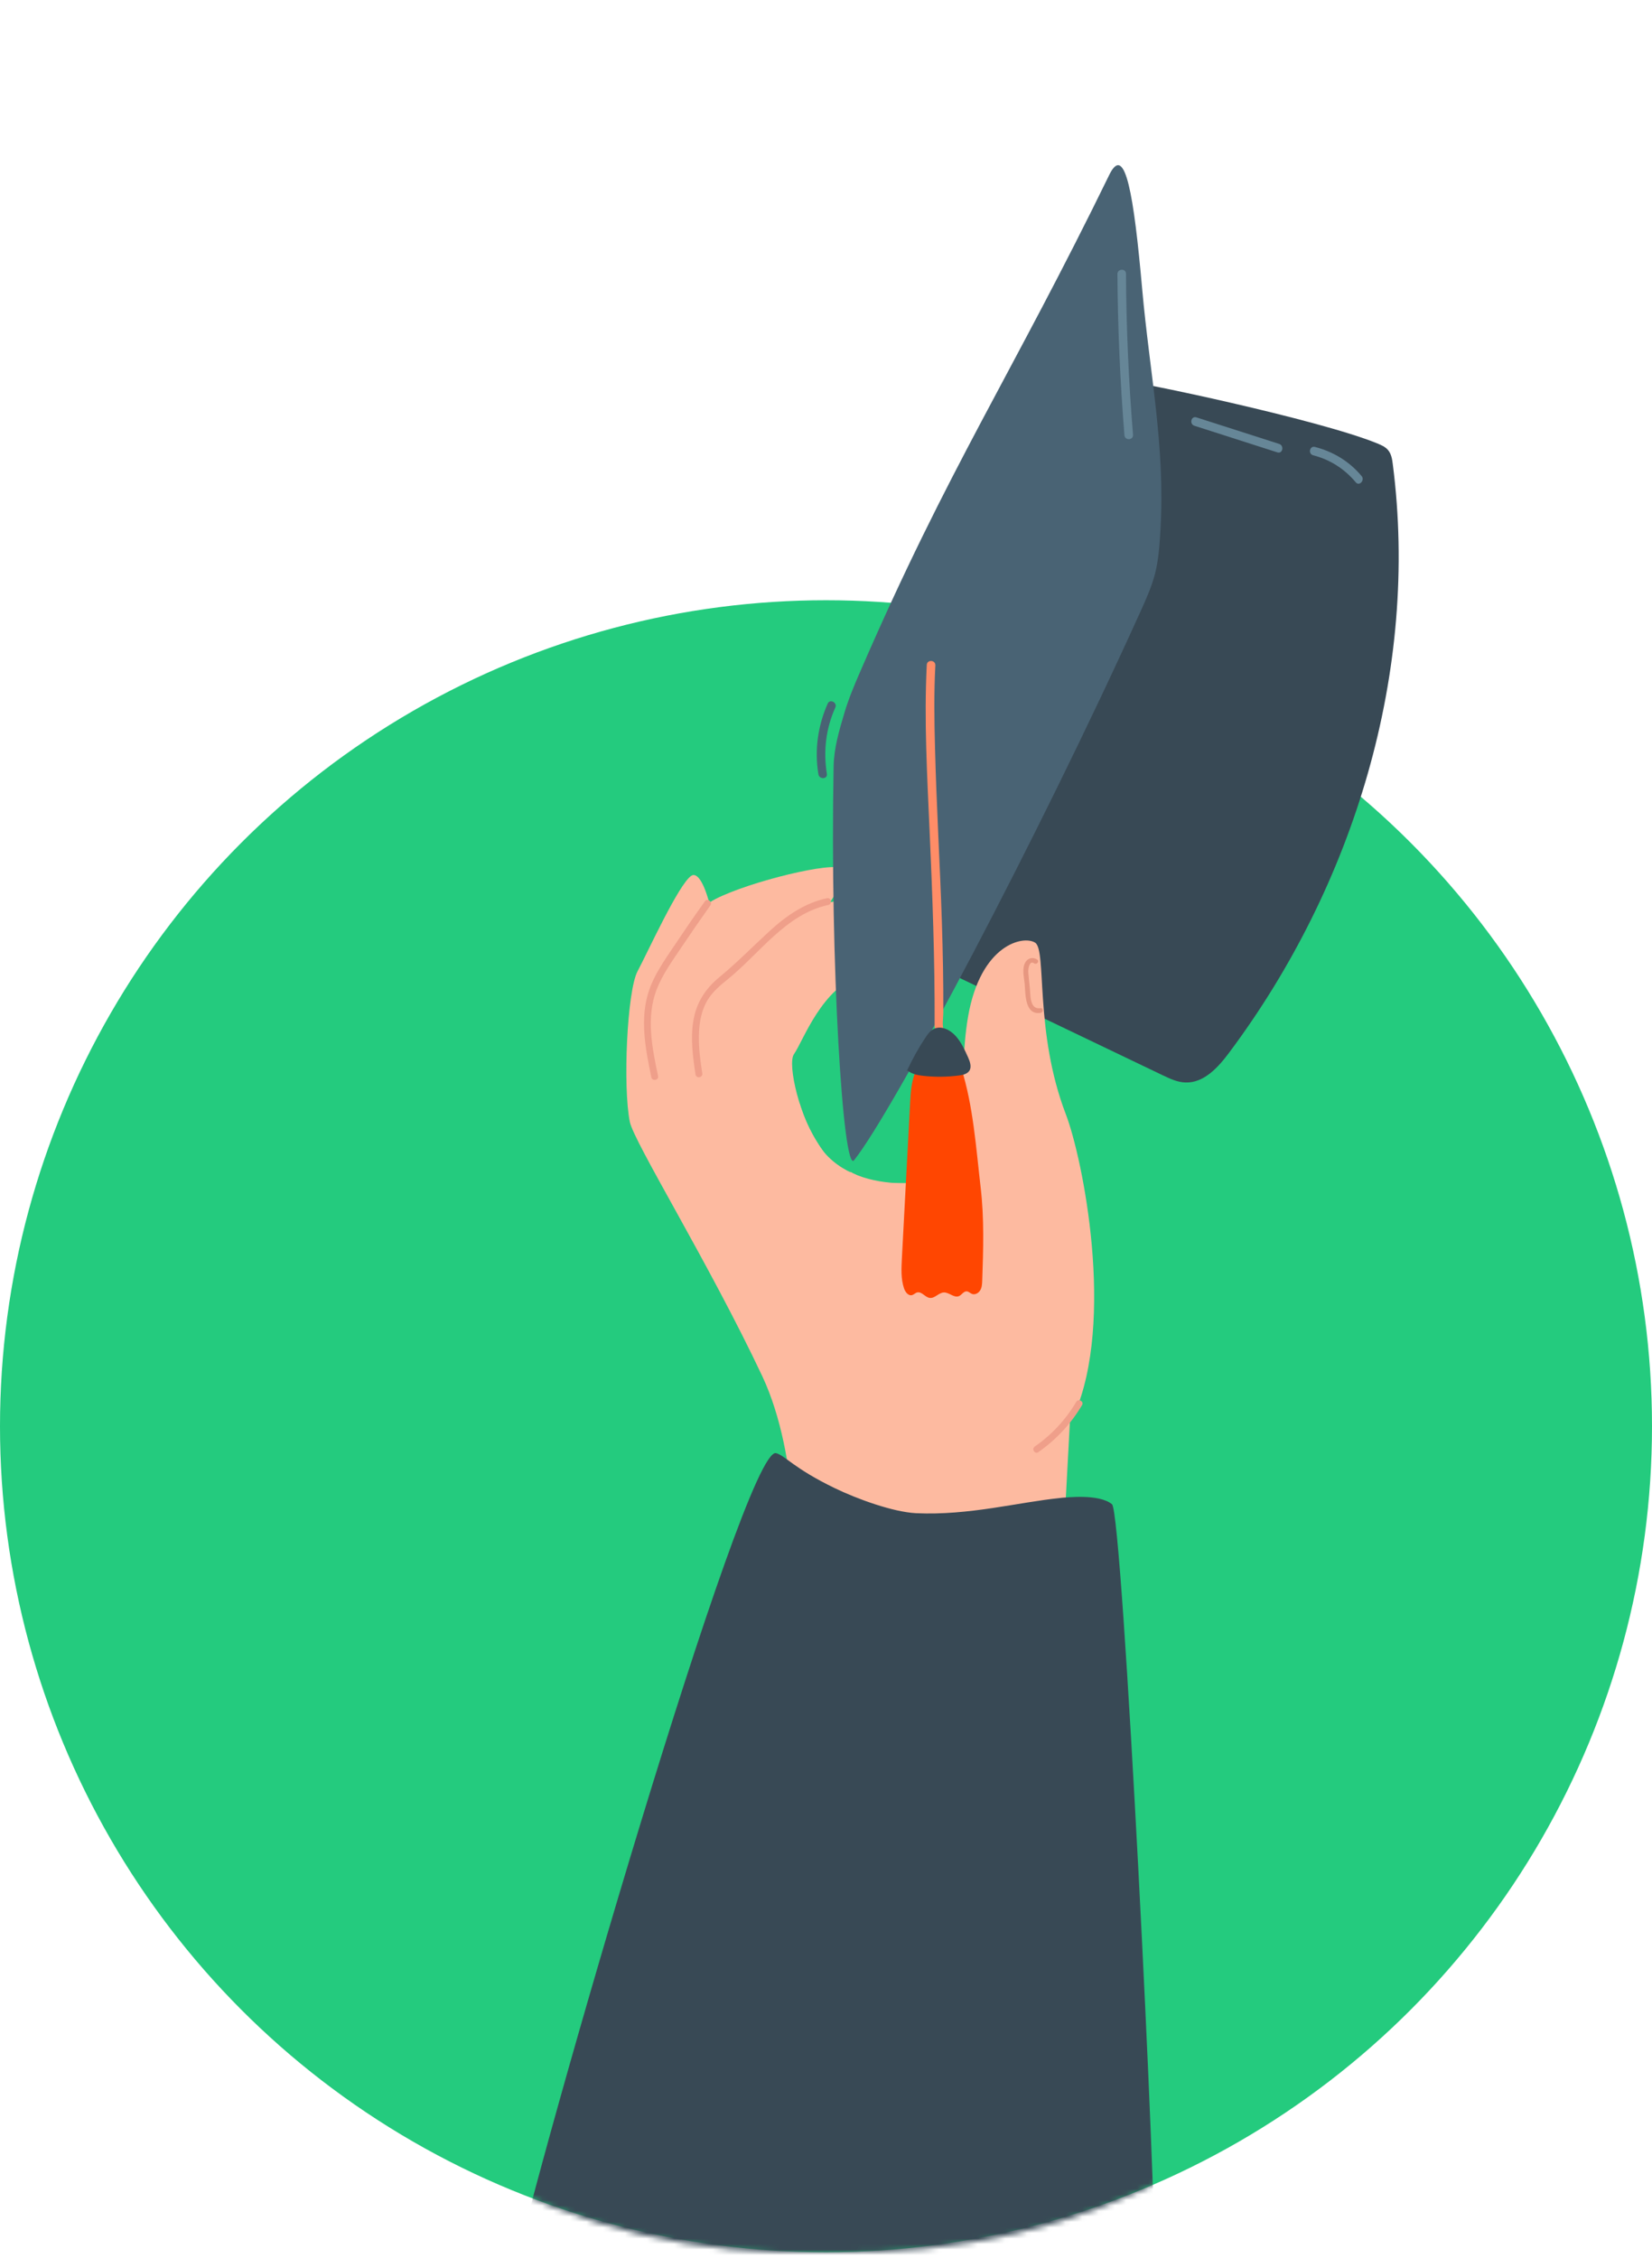<?xml version="1.0" encoding="UTF-8"?> <svg xmlns="http://www.w3.org/2000/svg" width="300" height="410" viewBox="0 0 300 410" fill="none"> <circle cx="150" cy="259" r="150" fill="#24CB7E"></circle> <mask id="mask0_978_726" style="mask-type:alpha" maskUnits="userSpaceOnUse" x="0" y="0" width="300" height="410"> <path d="M300 204.5C300 317.442 248 411.5 150 409C54.5 412 0 317.442 0 204.5C0 91.558 67.157 0 150 0C232.843 0 300 91.558 300 204.5Z" fill="#24CB7E"></path> </mask> <g mask="url(#mask0_978_726)"> <path d="M136.267 327.139L191.974 301.534C192.259 296.027 192.544 290.718 192.808 285.759C193.071 280.778 193.312 276.127 193.554 271.936C193.861 266.254 194.124 261.405 194.322 257.697C194.322 257.697 194.322 257.697 194.322 257.675C194.366 256.907 194.409 256.183 194.431 255.525C194.629 251.817 194.739 249.733 194.739 249.711C194.739 249.689 194.739 249.689 194.717 249.667C194.717 249.645 194.717 249.645 194.717 249.623C194.19 247.824 193.707 246.09 193.269 244.489C191.864 239.245 191.053 235.142 191.14 232.794L179.292 231.215L175.804 230.754L175.431 230.71L174.97 230.644C174.97 230.644 172.776 229.086 169.331 226.651C161.806 221.297 148.246 211.687 138.307 204.645C137.43 204.03 136.596 203.416 135.784 202.845C133.458 201.2 131.396 199.752 129.794 198.611C127.447 196.965 126.042 195.956 126.042 195.956C126.042 195.978 126.064 196.022 126.064 196.044C126.679 198.128 131.484 212.499 136.004 228.911C139.492 241.549 142.783 255.415 143.88 265.771C144.1 267.834 144.231 269.742 144.253 271.476C144.275 272.309 144.253 273.121 144.209 273.867C144.187 274.394 144.143 274.898 144.1 275.381C144.078 275.557 144.056 275.732 144.034 275.908C144.056 275.93 144.056 275.952 144.078 275.973C144.824 277.575 140.677 299.033 135.323 325.099L136.267 327.139Z" fill="#FDBAA0"></path> <path d="M132.449 209.954C133.151 209.581 144.495 198.04 145.263 200.563C148.269 210.459 157.527 218.862 162.684 219.059C172.579 219.432 175.321 209.208 175.563 208.067L181.267 243.37C178.217 249.886 157.681 283.17 155.728 281.81C147.742 276.193 130.65 210.897 132.449 209.954Z" fill="#FDBAA0"></path> <path d="M163.539 247.561C163.539 247.561 128.237 202.977 126.065 195.934C123.893 188.869 136.816 172.48 141.423 167.763C146.031 163.045 165.953 161.115 169.639 163.594C174.159 166.644 164.79 173.796 156.606 176.802C149.08 179.567 145.987 188.804 144.166 191.458C142.959 193.236 145.241 203.197 148.971 208.375C156.145 218.314 172.886 213.948 172.886 213.948L163.539 247.561Z" fill="#FDBAA0"></path> <path d="M134.819 230.315C134.819 230.315 116.652 196.768 118.385 186.829C120.119 176.89 123.629 166.424 129.992 163.221C136.333 160.017 151.406 156.375 152.942 157.757C154.478 159.14 149.102 167.477 143.2 171.514C137.298 175.551 133.81 194.749 133.81 194.749L140.853 223.162L134.819 230.315Z" fill="#FDBAA0"></path> <path d="M204.897 69.359C204.458 69.535 204.173 69.974 203.932 70.39C202.396 73.045 201.058 75.788 199.917 78.618L171.657 176.342C184.8 182.639 197.942 188.936 211.085 195.233C212.423 195.869 213.783 196.527 215.253 196.571C218.632 196.703 221.243 193.806 223.262 191.086C245.926 160.742 257.774 121.841 252.925 84.279C252.816 83.379 252.662 82.436 252.07 81.734C251.565 81.119 250.797 80.812 250.073 80.505C239.432 76.161 205.599 69.074 204.897 69.359Z" fill="#384955"></path> <path d="M156.189 122.017C155.114 124.474 154.083 126.953 153.315 129.542C152.393 132.658 151.45 135.839 151.384 139.108C150.704 175.003 153.117 213.158 155.092 210.701C162.135 201.88 188.464 152.229 207.113 111.046C208.122 108.808 209.132 106.57 209.746 104.201C210.404 101.612 210.58 98.935 210.733 96.28C211.633 80.922 208.781 67.823 207.42 52.509C205.906 35.395 204.349 26.114 201.54 31.555C183.746 68.065 172.271 84.827 156.189 122.017Z" fill="#496374"></path> <path d="M202.923 49.788C202.988 59.551 203.405 69.293 204.195 79.035C204.283 80.044 205.841 79.956 205.753 78.947C204.963 69.227 204.524 59.464 204.48 49.7C204.458 48.691 202.901 48.779 202.923 49.788Z" fill="#668697"></path> <path d="M216.92 77.323C221.945 78.925 226.947 80.527 231.972 82.15C232.937 82.457 233.244 80.922 232.301 80.615C227.276 79.013 222.274 77.411 217.25 75.788C216.284 75.502 215.955 77.038 216.92 77.323Z" fill="#668697"></path> <path d="M238.466 82.677C241.56 83.467 244.171 85.156 246.211 87.592C246.848 88.359 247.901 87.197 247.265 86.451C245.049 83.796 242.13 82.019 238.795 81.163C237.83 80.9 237.501 82.414 238.466 82.677Z" fill="#668697"></path> <path d="M150.155 140.512C149.497 136.409 149.98 132.284 151.691 128.488C152.108 127.567 150.704 126.865 150.309 127.764C148.51 131.823 147.895 136.212 148.619 140.6C148.773 141.587 150.331 141.521 150.155 140.512Z" fill="#496374"></path> <path d="M195.046 256.973C202.571 239.837 196.626 210.349 193.554 202.341C187.805 187.377 190.131 172.567 187.981 171.185C185.831 169.803 178.086 171.492 175.804 184.591C173.654 197.053 176.813 209.383 171.92 214.781C169.968 216.909 172.71 224.72 172.71 224.72C172.71 224.72 192.172 263.511 195.046 256.973Z" fill="#FDBAA0"></path> <path d="M187.784 174.937C186.972 174.345 186.752 175.836 186.73 176.253C186.73 176.582 186.752 176.89 186.796 177.219C186.862 177.965 186.928 178.689 187.016 179.413C187.147 180.707 186.972 183.384 188.946 183.077C189.495 182.989 189.517 183.845 188.968 183.933C186.05 184.371 186.248 180.444 186.072 178.579C185.941 177.394 185.546 175.749 186.248 174.674C186.752 173.906 187.674 173.774 188.376 174.279C188.815 174.63 188.222 175.244 187.784 174.937Z" fill="#E79780"></path> <path d="M144.319 285.956C144.319 285.956 145.35 264.652 138.439 249.93C128.807 229.481 115.094 207.387 114.37 203.701C113.098 197.36 113.866 179.983 115.774 176.385C117.683 172.787 123.19 160.675 125.516 159.052C127.864 157.428 131.067 169.145 129.904 180.334C128.741 191.524 130.387 205.478 130.387 205.478L162.53 246.288L144.319 285.956Z" fill="#FDBAA0"></path> <path d="M209.724 414.243C210.185 401.847 203.866 274.526 201.935 273.165C199.566 271.191 193.466 271.98 192.918 271.98C192.896 271.98 192.61 272.024 192.567 272.024C184.887 272.792 176.045 275.228 166.347 274.789C162.179 274.569 155.728 272.244 151.56 270.225C144.078 266.605 142.52 264.257 140.918 263.884C135.17 262.568 97.322 393.444 93 414.243C146.733 412.225 120.865 412.313 209.724 414.243Z" fill="#384955"></path> <path d="M154.368 212.74C154.368 212.74 157.352 214.803 162.552 214.847C169.902 214.934 171.481 214.254 171.481 214.254L159.787 220.178L154.368 212.74Z" fill="#FDBAA0"></path> <path d="M196.494 255.174C194.475 258.574 191.777 261.449 188.551 263.709C187.915 264.147 187.279 263.116 187.915 262.677C190.987 260.549 193.532 257.807 195.441 254.581C195.836 253.923 196.911 254.494 196.494 255.174Z" fill="#EF9F8A"></path> <path d="M150.397 164.34C142.718 165.985 137.913 173.204 132.098 177.877C130.738 178.974 129.4 180.115 128.478 181.629C127.71 182.924 127.271 184.415 127.074 185.929C126.679 188.913 127.074 191.963 127.535 194.925C127.644 195.715 126.438 195.912 126.306 195.123C125.823 191.963 125.385 188.694 125.889 185.491C126.416 182.134 128.061 179.567 130.672 177.416C133.876 174.784 136.728 171.844 139.778 169.057C142.762 166.314 146.162 163.967 150.177 163.111C150.989 162.958 151.187 164.186 150.397 164.34Z" fill="#EF9F8A"></path> <path d="M129.004 164.406C127.227 166.907 125.494 169.43 123.783 171.975C122.115 174.454 120.294 176.956 119.219 179.764C117.31 184.81 118.429 190.317 119.504 195.408C119.658 196.198 118.429 196.395 118.276 195.605C117.2 190.405 116.103 184.854 117.924 179.676C118.912 176.868 120.667 174.389 122.313 171.931C124.178 169.145 126.064 166.38 128.017 163.66C128.434 163.045 129.465 163.747 129.004 164.406Z" fill="#EF9F8A"></path> <path d="M165.865 222.987C168.695 219.872 171.131 216.449 173.149 212.763C173.522 212.061 174.553 212.785 174.158 213.487C172.14 217.173 169.704 220.618 166.874 223.711C166.348 224.282 165.338 223.58 165.865 222.987Z" fill="#EF9F8A"></path> <path d="M173.325 188.781C172.71 188.452 171.899 188.035 171.526 187.377C170.977 186.412 171.306 184.898 171.306 183.823C171.328 178.338 171.218 172.853 171.043 167.389C170.692 156.792 170.056 146.217 169.792 135.641C169.661 130.705 169.595 125.746 169.858 120.831C169.902 119.822 168.344 119.734 168.3 120.744C167.796 130.727 168.366 140.753 168.805 150.736C169.332 162.475 169.77 174.191 169.726 185.951C169.726 187.838 170.472 188.979 172.118 189.922C174.422 191.239 175.431 189.9 173.325 188.781Z" fill="#FF8D67"></path> <path d="M178.086 215.658C177.252 208.484 176.747 200.87 174.575 193.981L166.304 194.508C165.492 196.329 165.382 198.369 165.272 200.344C164.768 209.734 164.285 219.125 163.781 228.494C163.693 230.315 163.583 232.18 164.154 233.913C164.373 234.593 164.921 235.361 165.624 235.185C165.953 235.098 166.216 234.791 166.545 234.703C167.379 234.483 167.993 235.58 168.827 235.69C169.748 235.822 170.45 234.747 171.394 234.703C172.359 234.659 173.259 235.756 174.158 235.361C174.663 235.142 174.992 234.461 175.563 234.505C175.914 234.527 176.177 234.834 176.506 234.966C177.077 235.185 177.713 234.812 178.02 234.286C178.327 233.759 178.349 233.123 178.371 232.531C178.569 226.936 178.744 221.275 178.086 215.658Z" fill="#FF4601"></path> <path d="M175.782 191.963C175.168 190.602 174.531 189.22 173.544 188.123C172.557 187.026 170.955 186.192 169.617 186.829C168.915 187.158 168.454 187.816 168.037 188.452C166.786 190.339 165.689 192.314 164.746 194.354C165.536 195.034 166.611 195.254 167.642 195.364C169.814 195.605 172.008 195.583 174.158 195.298C174.86 195.21 175.65 195.035 176.045 194.42C176.484 193.718 176.133 192.753 175.782 191.963Z" fill="#384955"></path> <path d="M164.636 194.552C164.658 194.486 164.702 194.42 164.724 194.376C164.702 194.354 164.68 194.332 164.658 194.311L164.636 194.552Z" fill="#384955"></path> </g> </svg> 